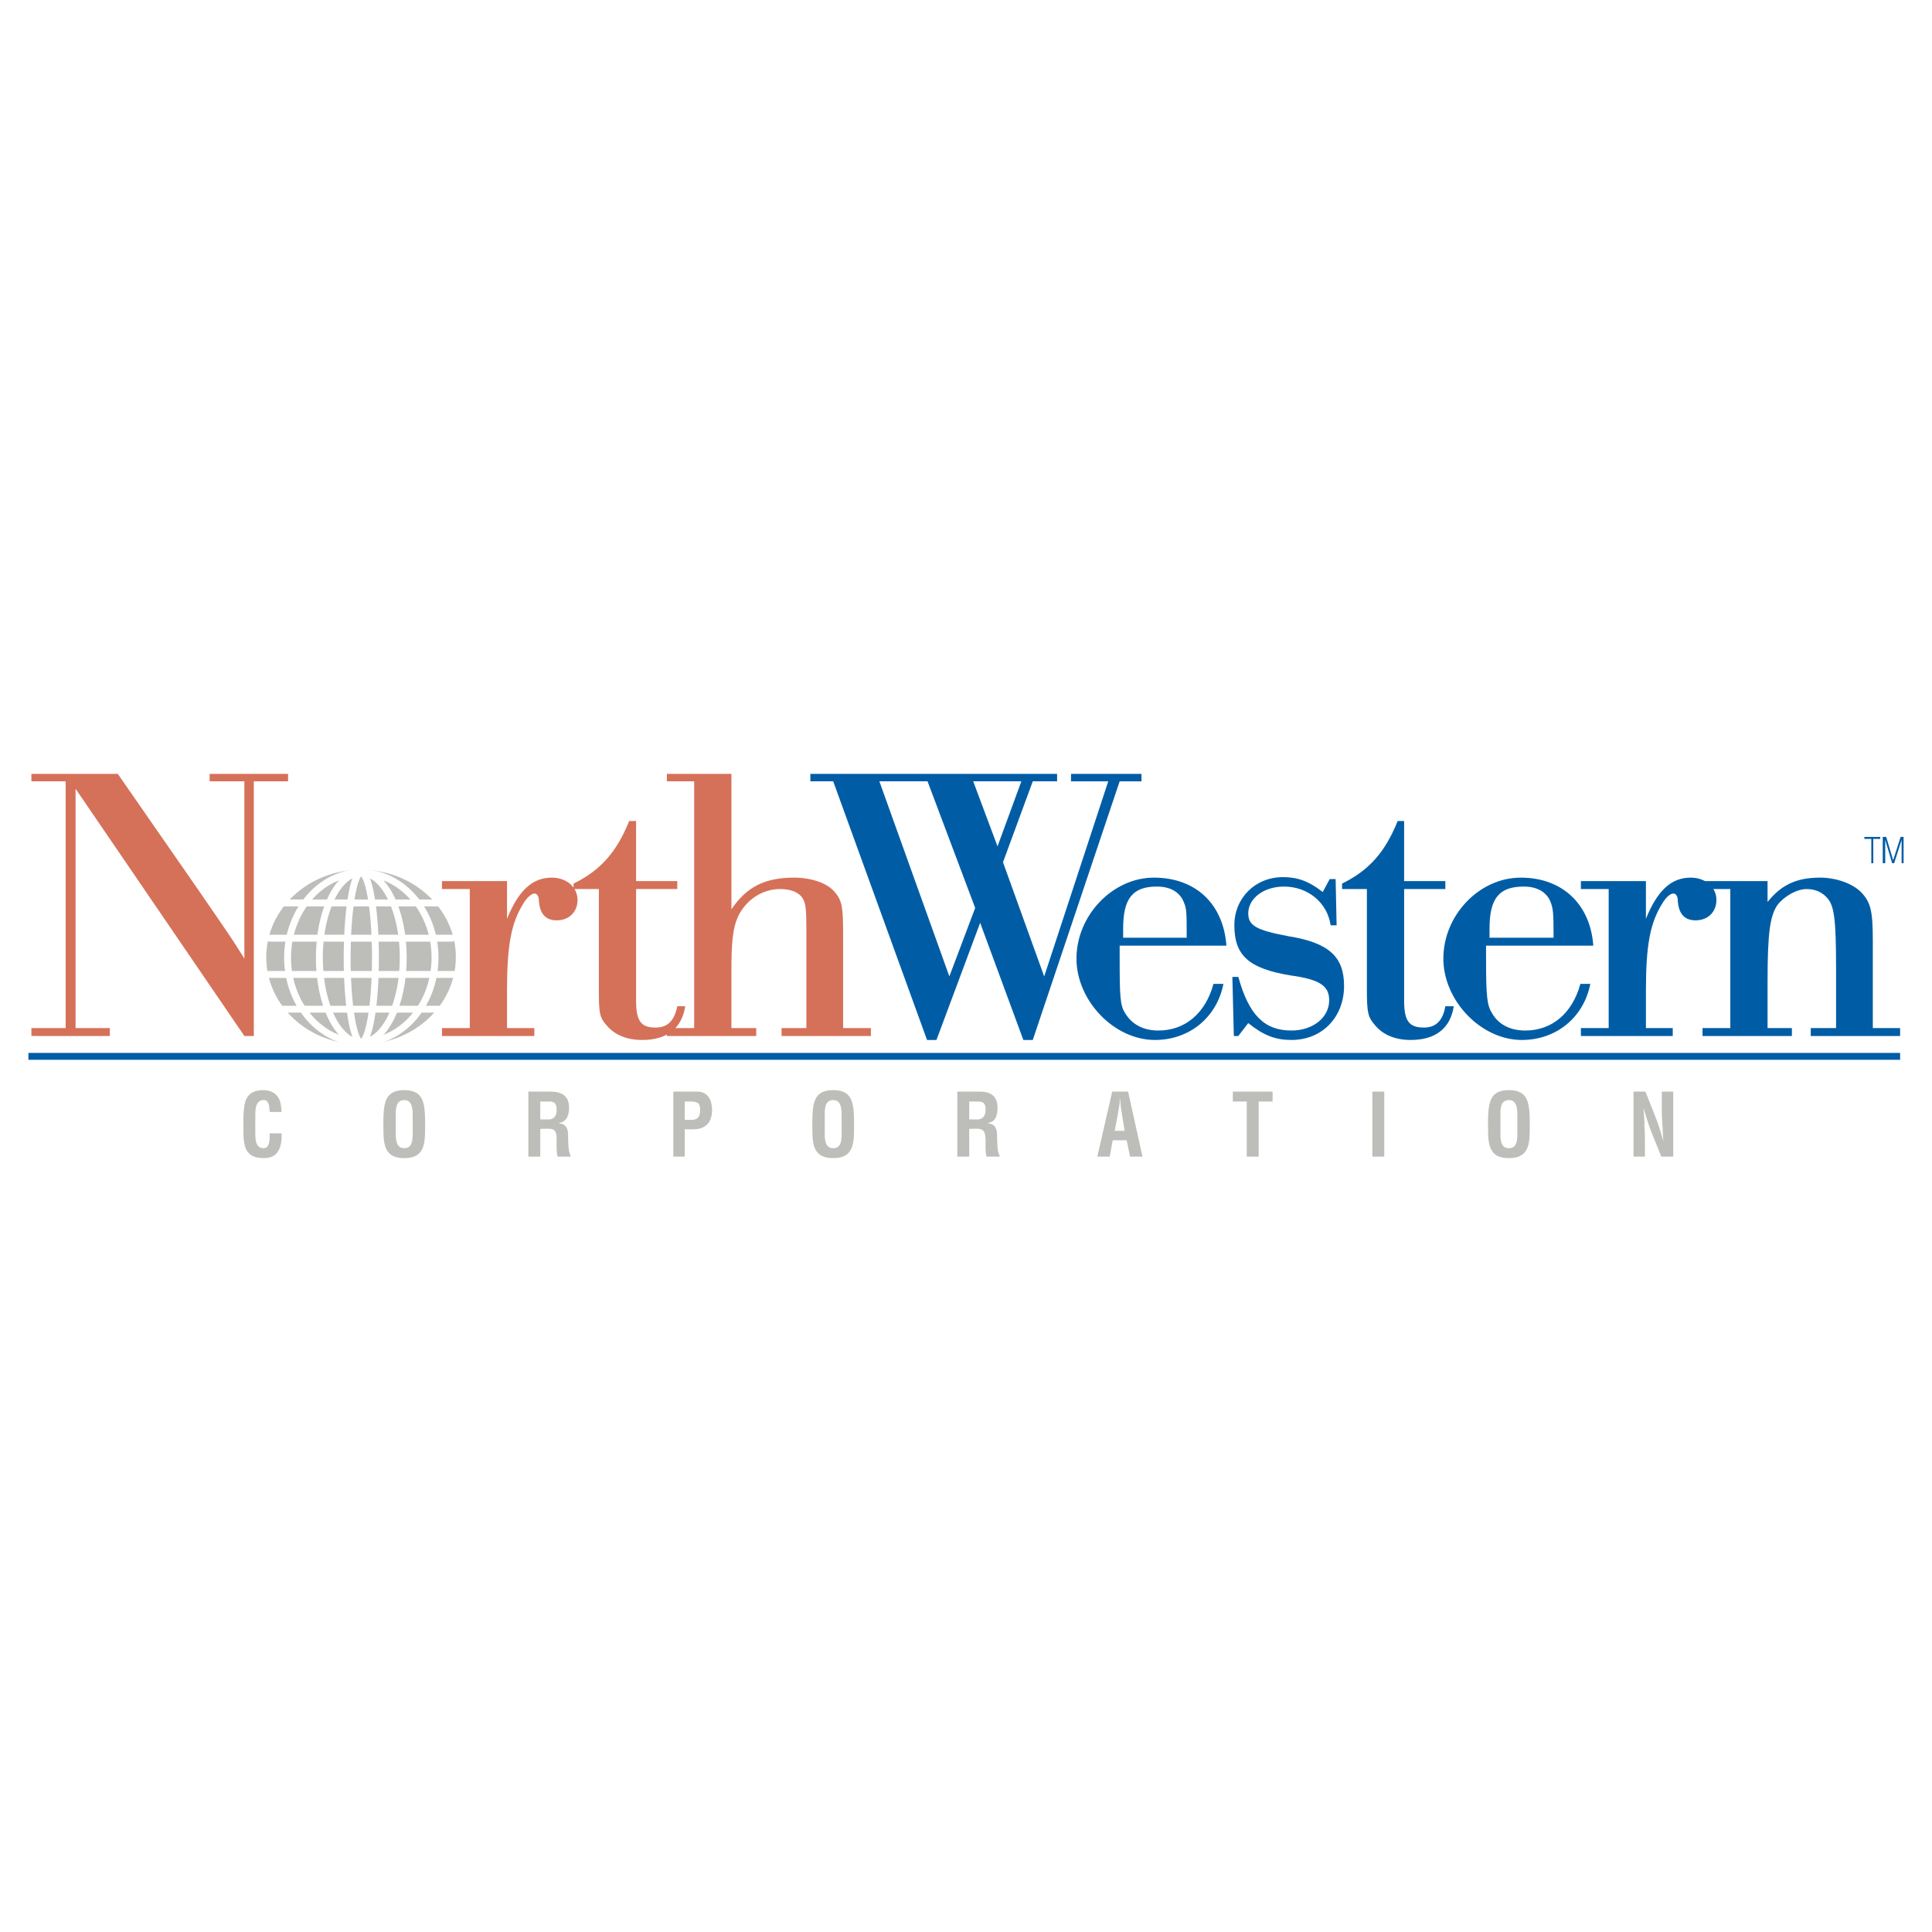 <?xml version="1.0" encoding="utf-8"?>
<!-- Generator: Adobe Illustrator 13.0.0, SVG Export Plug-In . SVG Version: 6.00 Build 14948)  -->
<!DOCTYPE svg PUBLIC "-//W3C//DTD SVG 1.0//EN" "http://www.w3.org/TR/2001/REC-SVG-20010904/DTD/svg10.dtd">
<svg version="1.0" id="Layer_1" xmlns="http://www.w3.org/2000/svg" xmlns:xlink="http://www.w3.org/1999/xlink" x="0px" y="0px"
	 width="192.756px" height="192.756px" viewBox="0 0 192.756 192.756" enable-background="new 0 0 192.756 192.756"
	 xml:space="preserve">
<g>
	<polygon fill-rule="evenodd" clip-rule="evenodd" fill="#FFFFFF" points="0,0 192.756,0 192.756,192.756 0,192.756 0,0 	"/>
	<path fill-rule="evenodd" clip-rule="evenodd" fill="#BDBEB9" d="M28.097,113.07c0,0.148,0,0.248,0,0.396
		c-0.049,1.189-0.446,2.08-1.783,2.08c-1.932,0-2.031-1.287-2.031-2.971v-0.941c0.049-1.635,0.148-2.873,2.031-2.873
		c1.04,0.049,1.634,0.594,1.734,1.684c0,0.148,0.049,0.348,0.049,0.496h-1.189c-0.049-0.396,0-1.189-0.594-1.189
		c-0.892,0-0.842,1.139-0.842,1.635v1.783c0,0.545,0.05,1.387,0.842,1.387c0.644,0,0.594-1.041,0.594-1.486H28.097L28.097,113.07z"
		/>
	<path fill-rule="evenodd" clip-rule="evenodd" fill="#BDBEB9" d="M38.251,111.635c0.049-1.635,0.198-2.873,2.081-2.873
		c1.882,0,2.031,1.238,2.08,2.873v0.941c0,1.684-0.148,2.971-2.08,2.971c-1.932,0-2.081-1.287-2.081-2.971V111.635L38.251,111.635z
		 M39.489,113.17c0,0.545,0.05,1.387,0.842,1.387c0.842,0,0.842-0.893,0.842-1.486v-1.684c0-0.496,0.049-1.635-0.842-1.635
		c-0.941,0-0.842,1.139-0.842,1.635V113.17L39.489,113.17z"/>
	<path fill-rule="evenodd" clip-rule="evenodd" fill="#BDBEB9" d="M53.903,112.625v2.773h-1.189v-6.488h2.229
		c1.041,0,1.833,0.396,1.833,1.584c0,0.693-0.198,1.438-0.991,1.535v0.051c0.693,0.049,0.892,0.545,0.892,1.139
		c0,0.248,0,1.834,0.248,2.031v0.148h-1.288c-0.148-0.445-0.099-1.238-0.099-1.635s0-0.941-0.396-1.09
		c-0.347-0.098-0.693-0.049-1.04-0.049H53.903L53.903,112.625z M53.903,111.684h0.941c0.396-0.049,0.693-0.297,0.693-0.941
		c0-0.742-0.297-0.842-0.743-0.842h-0.892V111.684L53.903,111.684z"/>
	<path fill-rule="evenodd" clip-rule="evenodd" fill="#BDBEB9" d="M67.178,115.398v-6.488h2.377c1.139,0,1.486,0.941,1.486,1.832
		c0,0.594-0.149,1.189-0.594,1.535c-0.347,0.299-0.842,0.396-1.337,0.396h-0.793v2.725H67.178L67.178,115.398z M68.317,111.732
		h0.644c0.545,0,0.892-0.197,0.892-0.99c0-0.742-0.297-0.842-0.991-0.842h-0.545V111.732L68.317,111.732z"/>
	<path fill-rule="evenodd" clip-rule="evenodd" fill="#BDBEB9" d="M81.047,111.635c0.05-1.635,0.198-2.873,2.081-2.873
		s2.031,1.238,2.081,2.873v0.941c0,1.684-0.149,2.971-2.081,2.971s-2.081-1.287-2.081-2.971V111.635L81.047,111.635z M82.286,113.17
		c0,0.545,0.049,1.387,0.842,1.387c0.842,0,0.842-0.893,0.842-1.486v-1.684c0-0.496,0.05-1.635-0.842-1.635
		c-0.941,0-0.842,1.139-0.842,1.635V113.17L82.286,113.17z"/>
	<path fill-rule="evenodd" clip-rule="evenodd" fill="#BDBEB9" d="M96.7,112.625v2.773h-1.189v-6.488h2.229
		c1.04,0,1.783,0.396,1.783,1.584c0,0.693-0.148,1.438-0.941,1.535v0.051c0.693,0.049,0.892,0.545,0.892,1.139
		c0,0.248,0,1.834,0.248,2.031v0.148h-1.288c-0.148-0.445-0.099-1.238-0.099-1.635c-0.05-0.396,0-0.941-0.446-1.09
		c-0.297-0.098-0.644-0.049-0.99-0.049H96.7L96.7,112.625z M96.7,111.684h0.941c0.347-0.049,0.694-0.297,0.694-0.941
		c0-0.742-0.298-0.842-0.744-0.842H96.7V111.684L96.7,111.684z"/>
	<path fill-rule="evenodd" clip-rule="evenodd" fill="#BDBEB9" d="M109.479,115.398l1.486-6.488h1.585l1.437,6.488h-1.238
		l-0.347-1.635h-1.388l-0.297,1.635H109.479L109.479,115.398z M111.213,112.822h0.991l-0.297-1.832c-0.05-0.297-0.1-0.594-0.1-0.893
		c-0.05-0.148-0.05-0.297-0.05-0.445h-0.049c0,0.148,0,0.297,0,0.445c-0.05,0.299-0.1,0.596-0.149,0.893L111.213,112.822
		L111.213,112.822z"/>
	<polygon fill-rule="evenodd" clip-rule="evenodd" fill="#BDBEB9" points="123.002,108.91 126.965,108.91 126.965,109.9 
		125.578,109.9 125.578,115.398 124.389,115.398 124.389,109.9 123.002,109.9 123.002,108.91 	"/>
	<polygon fill-rule="evenodd" clip-rule="evenodd" fill="#BDBEB9" points="136.921,115.398 136.921,108.91 138.109,108.91 
		138.109,115.398 136.921,115.398 	"/>
	<path fill-rule="evenodd" clip-rule="evenodd" fill="#BDBEB9" d="M148.462,111.635c0.05-1.635,0.198-2.873,2.08-2.873
		c1.883,0,2.031,1.238,2.081,2.873v0.941c0,1.684-0.148,2.971-2.081,2.971c-1.932,0-2.08-1.287-2.08-2.971V111.635L148.462,111.635z
		 M149.7,113.17c0,0.545,0.05,1.387,0.842,1.387c0.843,0,0.843-0.893,0.843-1.486v-1.684c0-0.496,0.05-1.635-0.843-1.635
		c-0.94,0-0.842,1.139-0.842,1.635V113.17L149.7,113.17z"/>
	<path fill-rule="evenodd" clip-rule="evenodd" fill="#BDBEB9" d="M165.799,108.91h1.14v6.488h-1.189l-0.941-2.328
		c-0.297-0.742-0.544-1.535-0.842-2.525l0,0c0.05,0.494,0.1,1.188,0.1,1.832c0.049,0.645,0.049,1.287,0.049,1.783v1.238h-1.139
		v-6.488h1.188l0.941,2.377c0.297,0.742,0.545,1.486,0.842,2.576l0,0c-0.05-0.594-0.05-1.238-0.1-1.834
		c-0.049-0.643-0.049-1.236-0.049-1.832V108.91L165.799,108.91z"/>
	<path fill-rule="evenodd" clip-rule="evenodd" fill="#D57158" d="M6.55,77.952H3.132v-0.743h8.619L19.726,88.7
		c3.368,4.904,3.319,4.805,4.656,6.935V77.952h-3.467v-0.743h7.826v0.743h-3.418v25.41h-0.941L7.54,78.694v23.876h3.418v0.791H3.132
		v-0.791H6.55V77.952L6.55,77.952z"/>
	<path fill-rule="evenodd" clip-rule="evenodd" fill="#D57158" d="M46.87,88.7h-2.774v-0.792h6.489v3.765
		c1.139-2.824,2.526-4.111,4.458-4.111c1.486,0,2.576,0.941,2.576,2.229c0,1.188-0.842,2.031-2.08,2.031
		c-1.14,0-1.734-0.693-1.783-2.13c-0.05-0.347-0.198-0.545-0.446-0.545c-0.248,0-0.743,0.396-1.09,0.991
		c-1.238,1.981-1.635,4.21-1.635,8.768v3.666h2.725v0.791h-9.213v-0.791h2.774V88.7L46.87,88.7z"/>
	<path fill-rule="evenodd" clip-rule="evenodd" fill="#D57158" d="M63.463,87.908h4.111V88.7h-4.111v11.146
		c0,2.029,0.495,2.674,1.932,2.674c1.189,0,1.882-0.645,2.18-2.129h0.792c-0.347,2.229-1.833,3.367-4.309,3.367
		c-1.486,0-2.724-0.494-3.517-1.436c-0.743-0.842-0.792-1.238-0.792-3.666V88.7h-2.526v-0.545c2.724-1.337,4.309-3.17,5.548-6.241
		h0.693V87.908L63.463,87.908z"/>
	<path fill-rule="evenodd" clip-rule="evenodd" fill="#D57158" d="M69.259,77.952h-2.725v-0.743h6.439v13.522
		c1.486-2.229,3.319-3.17,6.241-3.17c1.733,0,3.368,0.545,4.111,1.486c0.693,0.842,0.792,1.486,0.792,4.161v9.362h2.774v0.791
		h-8.916v-0.791h2.477v-9.362c0-2.725-0.049-3.17-0.496-3.765c-0.446-0.496-1.188-0.743-2.13-0.743c-1.783,0-3.417,1.09-4.21,2.774
		c-0.496,1.139-0.644,2.477-0.644,5.399v5.697h2.477v0.791h-8.916v-0.791h2.725V77.952L69.259,77.952z"/>
	<path fill-rule="evenodd" clip-rule="evenodd" fill="#005DA5" d="M103.04,103.758h-0.94l-4.31-11.689l-4.359,11.689H92.49
		l-9.362-25.806h-2.279v-0.743h24.618v0.743h-2.427l-2.972,8.074l4.111,11.393l6.39-19.466h-3.715v-0.743h7.033v0.743h-2.179
		L103.04,103.758L103.04,103.758z M97.096,77.952l2.427,6.489l2.378-6.489H97.096L97.096,77.952z M87.734,77.952l6.984,19.466
		l2.576-6.835L92.54,77.952H87.734L87.734,77.952z"/>
	<path fill-rule="evenodd" clip-rule="evenodd" fill="#005DA5" d="M111.709,94.347v1.238c0,3.913,0.049,4.706,0.545,5.499
		c0.693,1.139,1.832,1.732,3.318,1.732c2.675,0,4.705-1.732,5.498-4.656h0.99c-0.644,3.32-3.368,5.598-6.835,5.598
		c-4.062,0-7.826-3.912-7.826-8.123c0-4.31,3.615-8.074,7.727-8.074c4.161,0,6.935,2.625,7.232,6.786H111.709L111.709,94.347z
		 M118.396,93.555c0-2.576,0-2.873-0.297-3.567c-0.396-0.99-1.338-1.535-2.675-1.535c-2.428,0-3.368,1.188-3.368,4.21v0.892H118.396
		L118.396,93.555z"/>
	<path fill-rule="evenodd" clip-rule="evenodd" fill="#005DA5" d="M133.354,92.316h-0.595c-0.347-2.328-2.328-3.863-4.656-3.863
		c-2.03,0-3.565,1.188-3.565,2.675c0,1.238,0.842,1.684,4.012,2.279c4.012,0.644,5.548,2.031,5.548,4.953
		c0,3.121-2.18,5.398-5.251,5.398c-1.585,0-2.773-0.445-4.309-1.684l-0.991,1.287h-0.446l-0.148-5.895h0.595
		c1.04,3.766,2.575,5.35,5.3,5.35c2.13,0,3.765-1.287,3.765-3.021c0-1.436-0.94-2.08-3.863-2.477
		c-4.161-0.693-5.598-1.981-5.598-5.002c0-2.724,2.081-4.805,4.854-4.805c1.437,0,2.575,0.396,3.963,1.486l0.693-1.288h0.594
		L133.354,92.316L133.354,92.316z"/>
	<path fill-rule="evenodd" clip-rule="evenodd" fill="#005DA5" d="M140.091,87.908h4.111V88.7h-4.111v11.146
		c0,2.029,0.495,2.674,1.981,2.674c1.14,0,1.883-0.645,2.13-2.129h0.842c-0.347,2.229-1.832,3.367-4.31,3.367
		c-1.485,0-2.724-0.494-3.517-1.436c-0.742-0.842-0.842-1.238-0.842-3.666V88.7h-2.477v-0.545c2.725-1.337,4.31-3.17,5.548-6.241
		h0.644V87.908L140.091,87.908z"/>
	<path fill-rule="evenodd" clip-rule="evenodd" fill="#005DA5" d="M148.264,94.347v1.238c0,3.913,0.1,4.706,0.595,5.499
		c0.644,1.139,1.833,1.732,3.318,1.732c2.675,0,4.706-1.732,5.498-4.656h0.991c-0.645,3.32-3.368,5.598-6.836,5.598
		c-4.062,0-7.826-3.912-7.826-8.123c0-4.31,3.566-8.074,7.728-8.074c4.111,0,6.935,2.625,7.231,6.786H148.264L148.264,94.347z
		 M155,93.555c0-2.576-0.049-2.873-0.297-3.567c-0.396-0.99-1.337-1.535-2.675-1.535c-2.477,0-3.418,1.188-3.418,4.21v0.892H155
		L155,93.555z"/>
	<path fill-rule="evenodd" clip-rule="evenodd" fill="#005DA5" d="M160.498,88.7h-2.773v-0.792h6.489v3.765
		c1.139-2.824,2.526-4.111,4.458-4.111c1.485,0,2.575,0.941,2.575,2.229c0,1.188-0.842,2.031-2.08,2.031
		c-1.14,0-1.733-0.693-1.783-2.13c-0.05-0.347-0.198-0.545-0.445-0.545c-0.298,0-0.743,0.396-1.091,0.991
		c-1.237,1.981-1.634,4.21-1.634,8.768v3.666h2.675v0.791h-9.164v-0.791h2.773V88.7L160.498,88.7z"/>
	<path fill-rule="evenodd" clip-rule="evenodd" fill="#005DA5" d="M172.634,88.7h-2.773v-0.792h6.489v2.08
		c1.387-1.733,2.922-2.427,5.25-2.427c1.585,0,3.27,0.594,4.111,1.486c0.941,0.991,1.14,1.882,1.14,4.805v8.719h2.724v0.791h-8.916
		v-0.791h2.526v-6.044c0-4.805-0.198-6.142-0.842-6.885c-0.495-0.594-1.188-0.941-2.08-0.941c-0.991,0-2.229,0.693-2.923,1.585
		c-0.743,1.09-0.99,2.774-0.99,7.629v4.656h2.427v0.791h-8.916v-0.791h2.773V88.7L172.634,88.7z"/>
	<polygon fill="#005DA5" points="2.834,105.049 189.574,105.049 189.574,105.736 2.834,105.736 2.834,105.049 	"/>
	
		<path fill-rule="evenodd" clip-rule="evenodd" fill="#BDBEB9" stroke="#BDBEB9" stroke-width="0.688" stroke-miterlimit="2.613" d="
		M26.908,95.486c0-4.606,4.062-8.371,9.114-8.371c5.003,0,9.114,3.765,9.114,8.371c0,4.656-4.111,8.371-9.114,8.371
		C30.969,103.857,26.908,100.143,26.908,95.486L26.908,95.486z"/>
	
		<path fill="none" stroke="#FFFFFF" stroke-width="0.688" stroke-linecap="round" stroke-linejoin="round" stroke-miterlimit="2.613" d="
		M31.861,95.536c0-4.656,1.882-8.47,4.161-8.47c2.328,0,4.21,3.814,4.21,8.47c0,4.707-1.882,8.47-4.21,8.47
		C33.743,104.006,31.861,100.242,31.861,95.536L31.861,95.536z M34.635,95.536c0-4.656,0.644-8.47,1.387-8.47
		c0.792,0,1.437,3.814,1.437,8.47c0,4.707-0.644,8.47-1.437,8.47C35.279,104.006,34.635,100.242,34.635,95.536L34.635,95.536z
		 M26.908,93.604h18.179 M26.809,97.221h18.526 M28.691,95.536c0-4.656,3.319-8.47,7.331-8.47c4.062,0,7.38,3.814,7.38,8.47
		c0,4.707-3.319,8.47-7.38,8.47C32.01,104.006,28.691,100.242,28.691,95.536L28.691,95.536z M28.443,90.087h15.157 M28.196,100.688
		h15.702"/>
	<polygon fill-rule="evenodd" clip-rule="evenodd" fill="#005DA5" points="186.008,83.697 186.702,83.697 186.702,86.125 
		186.899,86.125 186.899,83.697 187.593,83.697 187.593,83.499 186.008,83.499 186.008,83.697 	"/>
	<polygon fill-rule="evenodd" clip-rule="evenodd" fill="#005DA5" points="188.089,86.125 188.089,83.796 188.089,83.796 
		188.782,86.125 188.98,86.125 189.724,83.796 189.724,83.796 189.724,86.125 189.921,86.125 189.921,83.499 189.624,83.499 
		188.881,85.827 188.881,85.827 188.188,83.499 187.841,83.499 187.841,86.125 188.089,86.125 	"/>
</g>
</svg>

